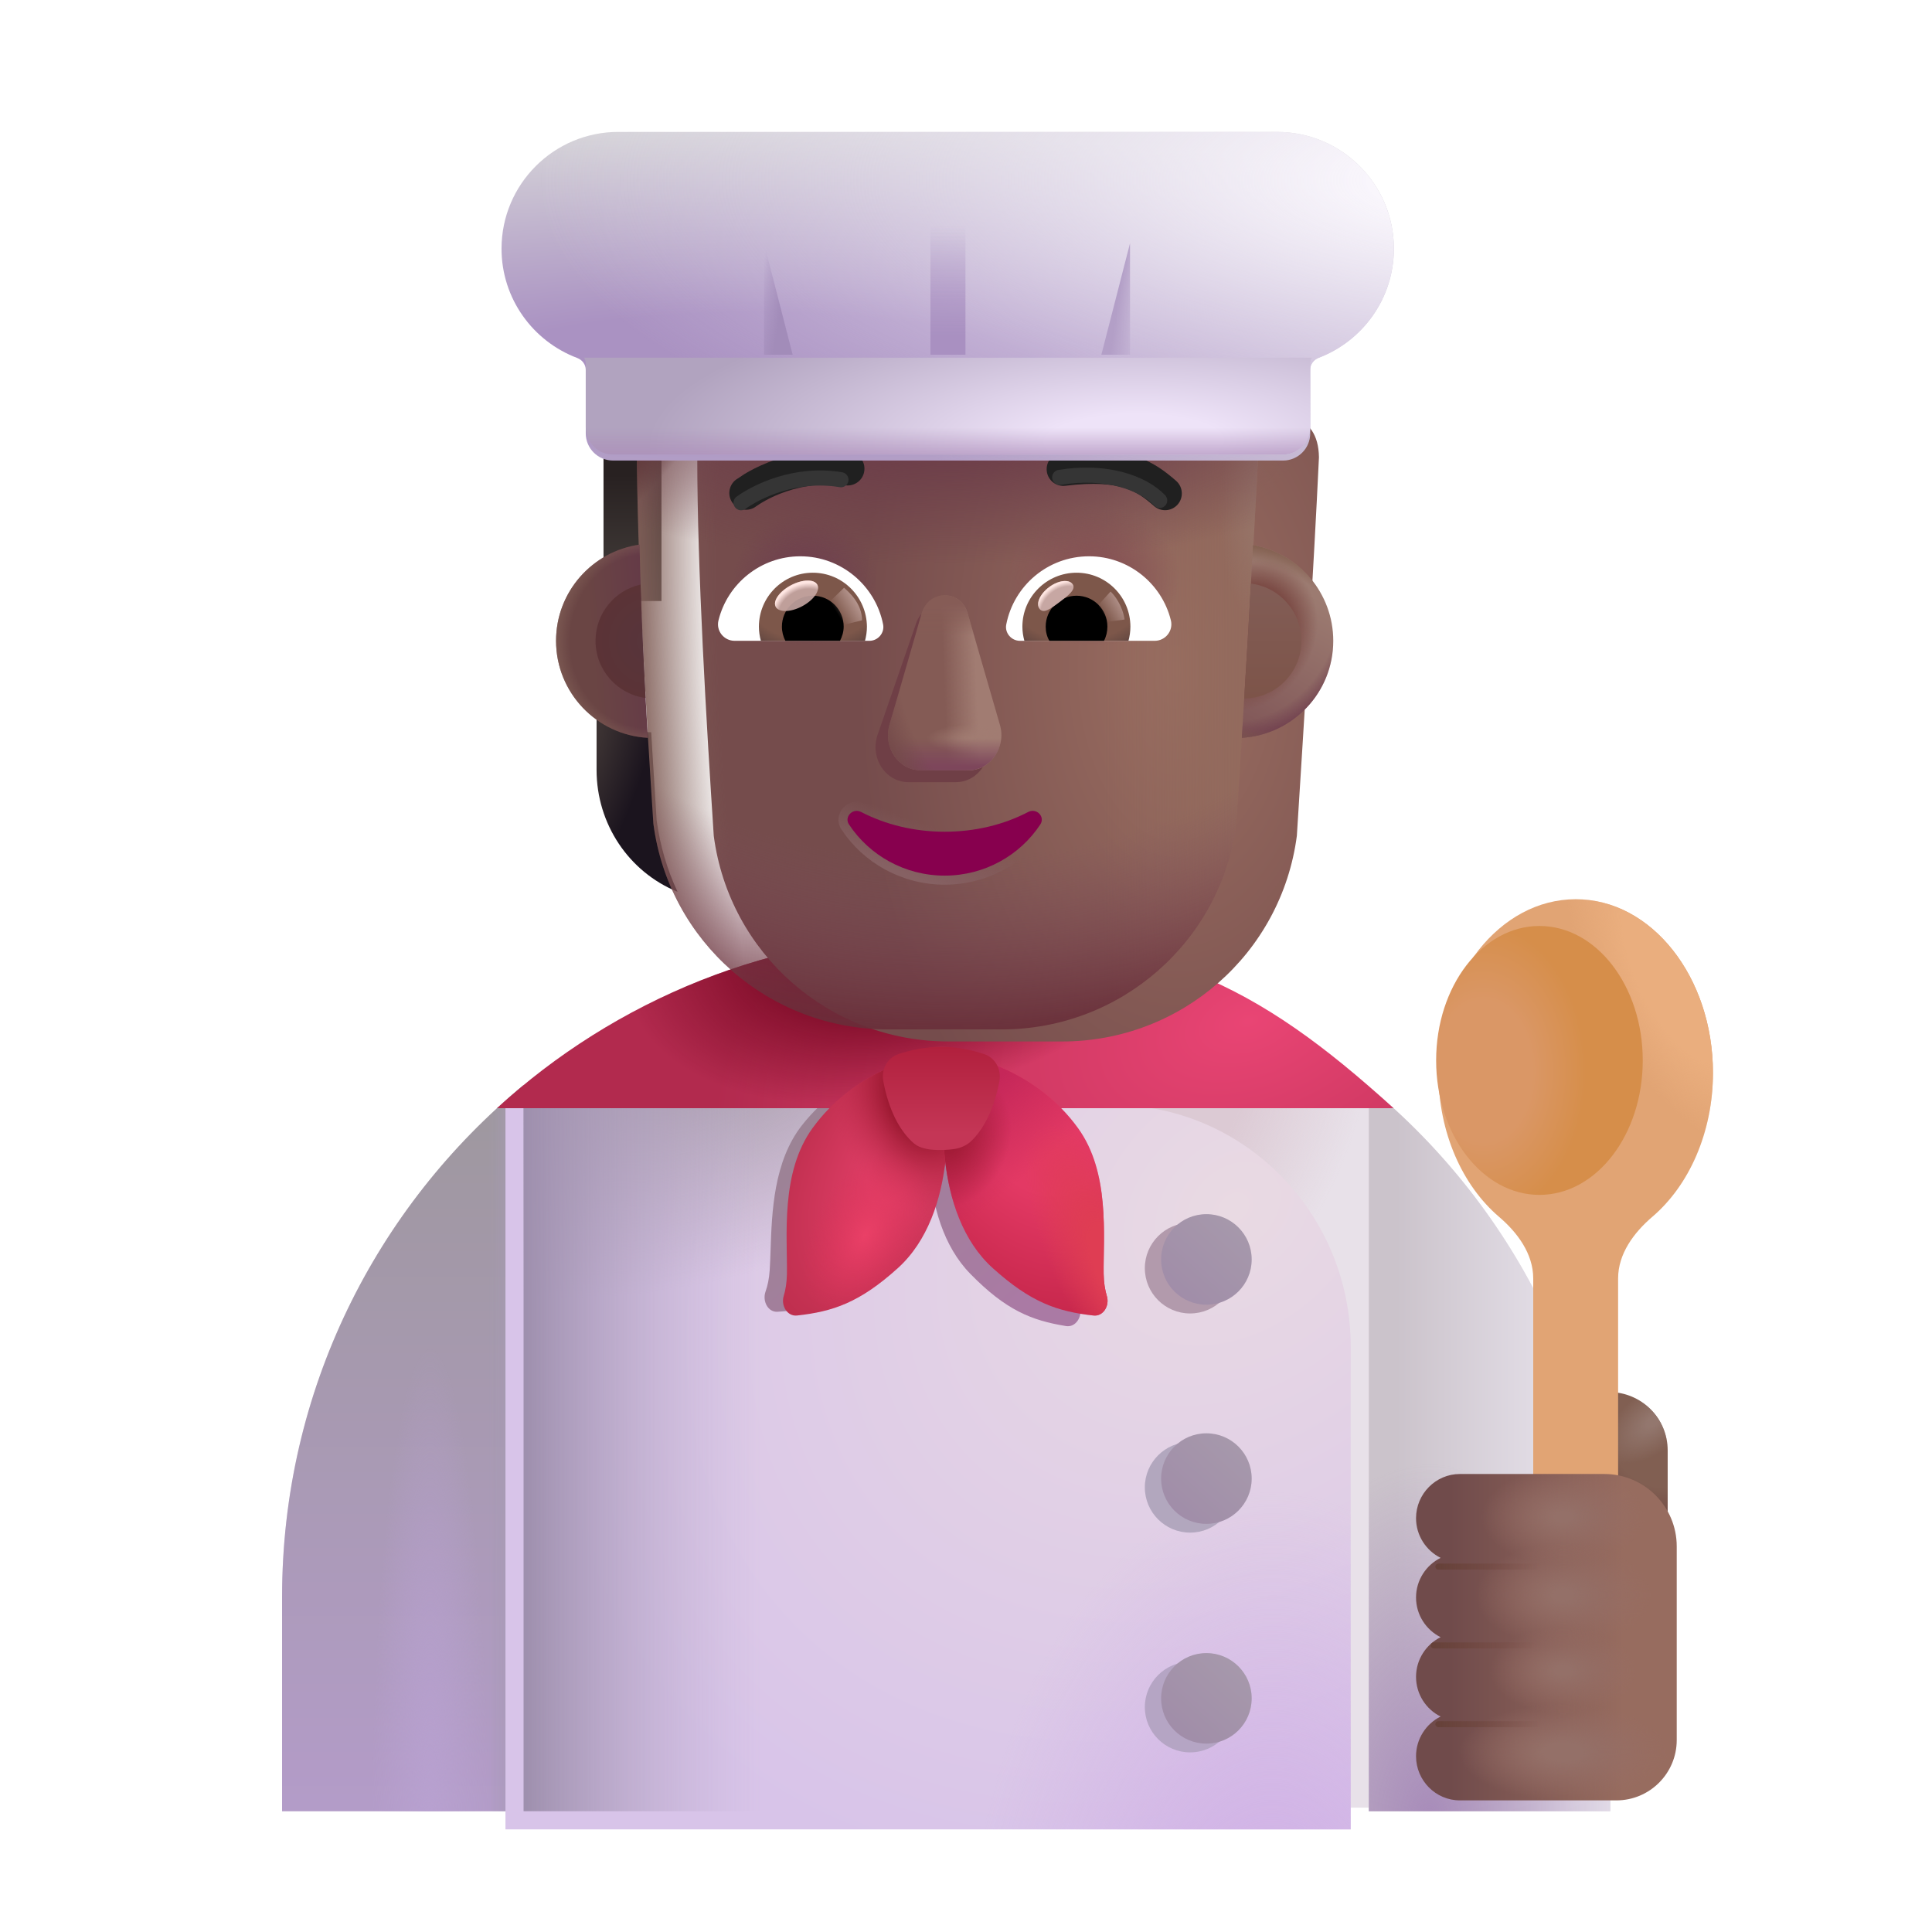 <svg width="32" height="32" viewBox="0 0 32 32" fill="none" xmlns="http://www.w3.org/2000/svg">
<rect x="9.996" y="7.347" width="0.96" height="2.608" fill="url(#paint0_linear_4002_1877)"/>
<rect x="20.338" y="7.347" width="0.96" height="2.608" fill="url(#paint1_linear_4002_1877)"/>
<path d="M15.652 15.47C9.582 15.47 4.672 20.39 4.672 26.45V30H8.672V29.94H22.672V30H26.672V26.499C26.672 23.077 25.118 20.017 22.672 18V18.013C20.77 16.426 18.322 15.47 15.652 15.47Z" fill="#E8E1E9"/>
<path d="M15.652 15.47C9.582 15.47 4.672 20.39 4.672 26.45V30H8.672V29.94H22.672V30H26.672V26.499C26.672 23.077 25.118 20.017 22.672 18V18.013C20.77 16.426 18.322 15.47 15.652 15.47Z" fill="url(#paint2_radial_4002_1877)"/>
<path d="M22.672 30H26.672V26.499C26.672 23.077 25.118 20.017 22.672 18V30Z" fill="url(#paint3_linear_4002_1877)"/>
<path d="M22.672 30H26.672V26.499C26.672 23.077 25.118 20.017 22.672 18V30Z" fill="url(#paint4_radial_4002_1877)"/>
<path d="M8.672 17.973C6.228 19.988 4.672 23.038 4.672 26.45V30H8.672V17.973Z" fill="url(#paint5_linear_4002_1877)"/>
<path d="M8.672 17.973C6.228 19.988 4.672 23.038 4.672 26.45V30H8.672V17.973Z" fill="url(#paint6_linear_4002_1877)"/>
<path d="M8.672 17.973C6.228 19.988 4.672 23.038 4.672 26.45V30H8.672V17.973Z" fill="url(#paint7_radial_4002_1877)"/>
<g filter="url(#filter0_i_4002_1877)">
<path d="M8.672 18H18.724C20.901 18 22.672 19.796 22.672 22.004V30H8.672L8.672 18Z" fill="url(#paint8_radial_4002_1877)"/>
<path d="M8.672 18H18.724C20.901 18 22.672 19.796 22.672 22.004V30H8.672L8.672 18Z" fill="url(#paint9_radial_4002_1877)"/>
</g>
<path d="M8.672 18H18.724C20.901 18 22.672 19.796 22.672 22.004V30H8.672L8.672 18Z" fill="url(#paint10_radial_4002_1877)"/>
<path d="M8.672 18H18.724C20.901 18 22.672 19.796 22.672 22.004V30H8.672L8.672 18Z" fill="url(#paint11_linear_4002_1877)"/>
<g filter="url(#filter1_f_4002_1877)">
<path d="M15.385 17.496C15 17.528 13.981 17.748 13.283 18.638C12.813 19.237 12.784 20.078 12.763 20.707C12.759 20.824 12.755 20.933 12.749 21.033C12.74 21.178 12.714 21.296 12.679 21.395C12.625 21.55 12.719 21.737 12.879 21.727C13.459 21.691 13.897 21.565 14.543 21.022C15.035 20.609 15.286 19.96 15.394 19.306C15.438 19.967 15.622 20.638 16.071 21.098C16.661 21.701 17.084 21.871 17.658 21.964C17.816 21.989 17.928 21.812 17.89 21.653C17.865 21.551 17.851 21.431 17.856 21.286C17.859 21.186 17.866 21.077 17.874 20.96C17.915 20.332 17.969 19.492 17.561 18.85C16.954 17.895 15.961 17.576 15.582 17.506C15.535 17.666 15.49 17.865 15.454 18.088C15.441 17.862 15.416 17.66 15.385 17.496Z" fill="url(#paint12_linear_4002_1877)"/>
</g>
<path d="M23.081 18.355H8.232C10.186 16.564 12.79 15.47 15.652 15.47C19.136 15.47 20.805 16.282 23.081 18.355Z" fill="url(#paint13_radial_4002_1877)"/>
<path d="M23.081 18.355H8.232C10.186 16.564 12.79 15.47 15.652 15.47C19.136 15.47 20.805 16.282 23.081 18.355Z" fill="url(#paint14_radial_4002_1877)"/>
<g filter="url(#filter2_f_4002_1877)">
<path d="M20.462 28.275C20.462 28.689 20.126 29.025 19.712 29.025C19.298 29.025 18.962 28.689 18.962 28.275C18.962 27.861 19.298 27.525 19.712 27.525C20.126 27.525 20.462 27.861 20.462 28.275Z" fill="#B5A5C4"/>
</g>
<g filter="url(#filter3_f_4002_1877)">
<path d="M19.712 25.385C20.126 25.385 20.462 25.049 20.462 24.635C20.462 24.221 20.126 23.885 19.712 23.885C19.298 23.885 18.962 24.221 18.962 24.635C18.962 25.049 19.298 25.385 19.712 25.385Z" fill="#B2A7BE"/>
</g>
<g filter="url(#filter4_f_4002_1877)">
<path d="M19.712 21.755C20.126 21.755 20.462 21.419 20.462 21.005C20.462 20.591 20.126 20.255 19.712 20.255C19.298 20.255 18.962 20.591 18.962 21.005C18.962 21.419 19.298 21.755 19.712 21.755Z" fill="#B29AAC"/>
</g>
<g filter="url(#filter5_ii_4002_1877)">
<path d="M20.732 28.13C20.732 28.545 20.396 28.88 19.982 28.88C19.567 28.88 19.232 28.545 19.232 28.13C19.232 27.716 19.567 27.38 19.982 27.38C20.396 27.38 20.732 27.716 20.732 28.13Z" fill="url(#paint15_linear_4002_1877)"/>
</g>
<g filter="url(#filter6_ii_4002_1877)">
<path d="M19.982 25.24C20.396 25.24 20.732 24.904 20.732 24.49C20.732 24.076 20.396 23.74 19.982 23.74C19.567 23.74 19.232 24.076 19.232 24.49C19.232 24.904 19.567 25.24 19.982 25.24Z" fill="url(#paint16_linear_4002_1877)"/>
</g>
<g filter="url(#filter7_ii_4002_1877)">
<path d="M19.982 21.61C20.396 21.61 20.732 21.275 20.732 20.86C20.732 20.446 20.396 20.11 19.982 20.11C19.567 20.11 19.232 20.446 19.232 20.86C19.232 21.275 19.567 21.61 19.982 21.61Z" fill="url(#paint17_linear_4002_1877)"/>
</g>
<path d="M26.655 23.057C27.186 23.057 27.622 23.492 27.622 24.024V26.239H25.688V24.024C25.697 23.492 26.123 23.057 26.655 23.057Z" fill="url(#paint18_radial_4002_1877)"/>
<path d="M26.655 23.057C27.186 23.057 27.622 23.492 27.622 24.024V26.239H25.688V24.024C25.697 23.492 26.123 23.057 26.655 23.057Z" fill="url(#paint19_radial_4002_1877)"/>
<path d="M20.508 12.129C20.843 12.118 21.157 12.005 21.413 11.821V12.752C21.413 13.645 20.881 14.441 20.072 14.771C20.242 14.408 20.359 14.013 20.418 13.591L20.508 12.129Z" fill="url(#paint20_radial_4002_1877)"/>
<path d="M10.785 12.129C10.45 12.118 10.136 12.005 9.881 11.821V12.752C9.881 13.645 10.413 14.441 11.222 14.771C11.051 14.408 10.934 14.013 10.876 13.591L10.785 12.129Z" fill="url(#paint21_radial_4002_1877)"/>
<g filter="url(#filter8_ii_4002_1877)">
<path d="M10.822 13.644C11.079 15.597 12.741 17.05 14.707 17.05H16.594C18.561 17.05 20.223 15.597 20.48 13.644C20.598 11.761 20.758 9.257 20.846 7.374C20.835 6.607 20.189 6.602 19.425 6.57H18.025C17.07 6.57 16.206 6.006 15.813 5.127C15.712 4.875 15.468 4.708 15.198 4.708H13.925C12.079 4.708 10.549 5.507 10.549 7.374C10.549 9.235 10.7 11.779 10.822 13.644Z" fill="url(#paint22_radial_4002_1877)"/>
<path d="M10.822 13.644C11.079 15.597 12.741 17.05 14.707 17.05H16.594C18.561 17.05 20.223 15.597 20.48 13.644C20.598 11.761 20.758 9.257 20.846 7.374C20.835 6.607 20.189 6.602 19.425 6.57H18.025C17.07 6.57 16.206 6.006 15.813 5.127C15.712 4.875 15.468 4.708 15.198 4.708H13.925C12.079 4.708 10.549 5.507 10.549 7.374C10.549 9.235 10.7 11.779 10.822 13.644Z" fill="url(#paint23_radial_4002_1877)"/>
</g>
<path d="M10.822 13.644C11.079 15.597 12.741 17.05 14.707 17.05H16.594C18.561 17.05 20.223 15.597 20.48 13.644C20.598 11.761 20.758 9.257 20.846 7.374C20.835 6.607 20.189 6.602 19.425 6.57H18.025C17.07 6.57 16.206 6.006 15.813 5.127C15.712 4.875 15.468 4.708 15.198 4.708H13.925C12.079 4.708 10.549 5.507 10.549 7.374C10.549 9.235 10.7 11.779 10.822 13.644Z" fill="url(#paint24_linear_4002_1877)"/>
<path d="M10.822 13.644C11.079 15.597 12.741 17.05 14.707 17.05H16.594C18.561 17.05 20.223 15.597 20.48 13.644C20.598 11.761 20.758 9.257 20.846 7.374C20.835 6.607 20.189 6.602 19.425 6.57H18.025C17.07 6.57 16.206 6.006 15.813 5.127C15.712 4.875 15.468 4.708 15.198 4.708H13.925C12.079 4.708 10.549 5.507 10.549 7.374C10.549 9.235 10.7 11.779 10.822 13.644Z" fill="url(#paint25_radial_4002_1877)"/>
<path d="M10.822 13.644C11.079 15.597 12.741 17.05 14.707 17.05H16.594C18.561 17.05 20.223 15.597 20.48 13.644C20.598 11.761 20.758 9.257 20.846 7.374C20.835 6.607 20.189 6.602 19.425 6.57H18.025C17.07 6.57 16.206 6.006 15.813 5.127C15.712 4.875 15.468 4.708 15.198 4.708H13.925C12.079 4.708 10.549 5.507 10.549 7.374C10.549 9.235 10.7 11.779 10.822 13.644Z" fill="url(#paint26_radial_4002_1877)"/>
<path d="M10.822 13.644C11.079 15.597 12.741 17.05 14.707 17.05H16.594C18.561 17.05 20.223 15.597 20.48 13.644C20.598 11.761 20.758 9.257 20.846 7.374C20.835 6.607 20.189 6.602 19.425 6.57H18.025C17.07 6.57 16.206 6.006 15.813 5.127C15.712 4.875 15.468 4.708 15.198 4.708H13.925C12.079 4.708 10.549 5.507 10.549 7.374C10.549 9.235 10.7 11.779 10.822 13.644Z" fill="url(#paint27_radial_4002_1877)"/>
<path d="M10.822 13.644C11.079 15.597 12.741 17.05 14.707 17.05H16.594C18.561 17.05 20.223 15.597 20.48 13.644C20.598 11.761 20.758 9.257 20.846 7.374C20.835 6.607 20.189 6.602 19.425 6.57H18.025C17.07 6.57 16.206 6.006 15.813 5.127C15.712 4.875 15.468 4.708 15.198 4.708H13.925C12.079 4.708 10.549 5.507 10.549 7.374C10.549 9.235 10.7 11.779 10.822 13.644Z" fill="url(#paint28_radial_4002_1877)"/>
<path d="M10.822 13.644C11.079 15.597 12.741 17.05 14.707 17.05H16.594C18.561 17.05 20.223 15.597 20.48 13.644C20.598 11.761 20.758 9.257 20.846 7.374C20.835 6.607 20.189 6.602 19.425 6.57H18.025C17.07 6.57 16.206 6.006 15.813 5.127C15.712 4.875 15.468 4.708 15.198 4.708H13.925C12.079 4.708 10.549 5.507 10.549 7.374C10.549 9.235 10.7 11.779 10.822 13.644Z" fill="url(#paint29_radial_4002_1877)"/>
<path d="M10.822 13.644C11.079 15.597 12.741 17.05 14.707 17.05H16.594C18.561 17.05 20.223 15.597 20.48 13.644C20.598 11.761 20.758 9.257 20.846 7.374C20.835 6.607 20.189 6.602 19.425 6.57H18.025C17.07 6.57 16.206 6.006 15.813 5.127C15.712 4.875 15.468 4.708 15.198 4.708H13.925C12.079 4.708 10.549 5.507 10.549 7.374C10.549 9.235 10.7 11.779 10.822 13.644Z" fill="url(#paint30_radial_4002_1877)"/>
<path d="M10.822 13.644C11.079 15.597 12.741 17.05 14.707 17.05H16.594C18.561 17.05 20.223 15.597 20.48 13.644C20.598 11.761 20.758 9.257 20.846 7.374C20.835 6.607 20.189 6.602 19.425 6.57H18.025C17.07 6.57 16.206 6.006 15.813 5.127C15.712 4.875 15.468 4.708 15.198 4.708H13.925C12.079 4.708 10.549 5.507 10.549 7.374C10.549 9.235 10.7 11.779 10.822 13.644Z" fill="url(#paint31_radial_4002_1877)"/>
<g filter="url(#filter9_f_4002_1877)">
<path d="M15.161 10.361L14.526 12.199C14.417 12.577 14.678 12.955 15.046 12.955H15.833C16.201 12.955 16.462 12.571 16.353 12.199L15.822 10.361C15.708 9.953 15.28 9.953 15.161 10.361Z" fill="#6F3F46"/>
</g>
<g filter="url(#filter10_f_4002_1877)">
<path d="M15.264 10.165L14.733 12.003C14.624 12.381 14.885 12.759 15.254 12.759H16.04C16.409 12.759 16.669 12.376 16.561 12.003L16.029 10.165C15.915 9.758 15.384 9.758 15.264 10.165Z" fill="#845B55"/>
<path d="M15.264 10.165L14.733 12.003C14.624 12.381 14.885 12.759 15.254 12.759H16.04C16.409 12.759 16.669 12.376 16.561 12.003L16.029 10.165C15.915 9.758 15.384 9.758 15.264 10.165Z" fill="url(#paint32_linear_4002_1877)"/>
<path d="M15.264 10.165L14.733 12.003C14.624 12.381 14.885 12.759 15.254 12.759H16.04C16.409 12.759 16.669 12.376 16.561 12.003L16.029 10.165C15.915 9.758 15.384 9.758 15.264 10.165Z" fill="url(#paint33_radial_4002_1877)"/>
<path d="M15.264 10.165L14.733 12.003C14.624 12.381 14.885 12.759 15.254 12.759H16.04C16.409 12.759 16.669 12.376 16.561 12.003L16.029 10.165C15.915 9.758 15.384 9.758 15.264 10.165Z" fill="url(#paint34_linear_4002_1877)"/>
<path d="M15.264 10.165L14.733 12.003C14.624 12.381 14.885 12.759 15.254 12.759H16.04C16.409 12.759 16.669 12.376 16.561 12.003L16.029 10.165C15.915 9.758 15.384 9.758 15.264 10.165Z" fill="url(#paint35_radial_4002_1877)"/>
<path d="M15.264 10.165L14.733 12.003C14.624 12.381 14.885 12.759 15.254 12.759H16.04C16.409 12.759 16.669 12.376 16.561 12.003L16.029 10.165C15.915 9.758 15.384 9.758 15.264 10.165Z" fill="url(#paint36_linear_4002_1877)"/>
</g>
<g filter="url(#filter11_f_4002_1877)">
<path d="M14.296 13.381L14.296 13.381C14.686 13.584 15.151 13.701 15.647 13.701C16.148 13.701 16.608 13.584 16.997 13.381L16.998 13.381L16.998 13.381C17.099 13.329 17.205 13.359 17.269 13.425C17.333 13.493 17.357 13.601 17.293 13.698M14.296 13.381L17.23 13.657M14.296 13.381L14.295 13.381C14.193 13.329 14.087 13.361 14.024 13.428C13.961 13.494 13.935 13.603 14.001 13.699M14.296 13.381L14.063 13.657M17.293 13.698C17.293 13.698 17.293 13.698 17.292 13.698L17.23 13.657M17.293 13.698C17.293 13.698 17.293 13.698 17.293 13.698L17.23 13.657M17.293 13.698C16.944 14.226 16.337 14.578 15.647 14.578C14.956 14.578 14.35 14.226 14.001 13.699M17.23 13.657C16.895 14.164 16.311 14.503 15.647 14.503C14.982 14.503 14.398 14.164 14.063 13.657M14.001 13.699C14.001 13.699 14.002 13.699 14.002 13.699L14.063 13.657M14.001 13.699C14.001 13.698 14.001 13.698 14.001 13.698L14.063 13.657" stroke="url(#paint37_linear_4002_1877)" stroke-width="0.15"/>
</g>
<path d="M15.647 13.776C15.139 13.776 14.662 13.657 14.261 13.448C14.124 13.378 13.977 13.532 14.063 13.657C14.398 14.164 14.982 14.503 15.647 14.503C16.311 14.503 16.895 14.164 17.23 13.657C17.316 13.527 17.169 13.378 17.032 13.448C16.631 13.657 16.159 13.776 15.647 13.776Z" fill="url(#paint38_radial_4002_1877)"/>
<g filter="url(#filter12_i_4002_1877)">
<path d="M19.38 8.164C19.204 8.012 19.001 7.85 18.692 7.753C18.388 7.657 18.007 7.631 17.48 7.696C17.328 7.714 17.219 7.853 17.238 8.005C17.257 8.157 17.395 8.265 17.547 8.246C18.028 8.187 18.323 8.218 18.526 8.282C18.724 8.344 18.858 8.445 19.015 8.582C19.131 8.683 19.306 8.671 19.407 8.555C19.507 8.44 19.495 8.265 19.38 8.164Z" fill="#202020"/>
</g>
<g filter="url(#filter13_i_4002_1877)">
<path d="M12.236 8.048C12.326 7.994 12.456 7.925 12.619 7.86C12.947 7.732 13.415 7.62 13.975 7.688C14.127 7.707 14.235 7.845 14.216 7.997C14.198 8.149 14.059 8.257 13.907 8.239C13.459 8.184 13.085 8.273 12.822 8.377C12.691 8.428 12.589 8.483 12.521 8.524C12.487 8.544 12.461 8.561 12.446 8.572C12.438 8.577 12.432 8.581 12.429 8.583L12.426 8.585C12.305 8.679 12.132 8.657 12.038 8.536C11.944 8.415 11.966 8.241 12.087 8.147L12.236 8.048Z" fill="#202020"/>
</g>
<path d="M18.038 9.214C18.691 9.214 19.243 9.665 19.393 10.273C19.437 10.448 19.303 10.614 19.125 10.614H16.894C16.752 10.614 16.638 10.484 16.667 10.342C16.792 9.701 17.356 9.214 18.038 9.214Z" fill="white"/>
<path d="M17.831 9.486C18.326 9.486 18.723 9.888 18.723 10.379C18.723 10.46 18.711 10.541 18.691 10.614H16.967C16.946 10.537 16.934 10.46 16.934 10.379C16.934 9.888 17.336 9.486 17.831 9.486Z" fill="url(#paint39_radial_4002_1877)"/>
<path d="M17.32 10.379C17.32 10.095 17.547 9.867 17.831 9.867C18.115 9.867 18.342 10.095 18.342 10.379C18.342 10.464 18.322 10.545 18.285 10.614H17.381C17.34 10.545 17.32 10.464 17.32 10.379Z" fill="black"/>
<g filter="url(#filter14_f_4002_1877)">
<path d="M17.765 9.675C17.829 9.76 17.696 9.863 17.545 9.976C17.394 10.089 17.282 10.169 17.218 10.084C17.154 9.999 17.225 9.838 17.376 9.725C17.527 9.612 17.702 9.59 17.765 9.675Z" fill="#C7A7A3"/>
<path d="M17.765 9.675C17.829 9.76 17.696 9.863 17.545 9.976C17.394 10.089 17.282 10.169 17.218 10.084C17.154 9.999 17.225 9.838 17.376 9.725C17.527 9.612 17.702 9.59 17.765 9.675Z" fill="url(#paint40_radial_4002_1877)"/>
</g>
<g filter="url(#filter15_f_4002_1877)">
<path d="M18.626 10.261C18.593 10.03 18.458 9.856 18.394 9.798L18.134 10.084L18.252 10.312L18.626 10.261Z" fill="url(#paint41_linear_4002_1877)"/>
</g>
<path d="M13.256 9.214C12.603 9.214 12.051 9.665 11.901 10.273C11.856 10.448 11.99 10.614 12.169 10.614H14.4C14.542 10.614 14.655 10.484 14.627 10.342C14.501 9.701 13.933 9.214 13.256 9.214Z" fill="white"/>
<path d="M13.463 9.486C12.968 9.486 12.57 9.888 12.57 10.379C12.57 10.46 12.582 10.541 12.603 10.614H14.327C14.347 10.537 14.359 10.46 14.359 10.379C14.355 9.888 13.958 9.486 13.463 9.486Z" fill="url(#paint42_radial_4002_1877)"/>
<path d="M13.974 10.379C13.974 10.095 13.746 9.867 13.463 9.867C13.179 9.867 12.951 10.095 12.951 10.379C12.951 10.464 12.972 10.545 13.008 10.614H13.913C13.949 10.545 13.974 10.464 13.974 10.379Z" fill="black"/>
<g filter="url(#filter16_f_4002_1877)">
<path d="M14.278 10.274C14.278 9.985 14.043 9.793 13.98 9.735L13.692 10.014L13.869 10.375L14.278 10.274Z" fill="url(#paint43_linear_4002_1877)"/>
</g>
<g filter="url(#filter17_f_4002_1877)">
<ellipse cx="13.193" cy="9.868" rx="0.39" ry="0.197" transform="rotate(-27.914 13.193 9.868)" fill="#C7A7A3" fill-opacity="0.9"/>
<ellipse cx="13.193" cy="9.868" rx="0.39" ry="0.197" transform="rotate(-27.914 13.193 9.868)" fill="url(#paint44_radial_4002_1877)"/>
</g>
<path d="M20.569 12.22C20.634 11.156 20.698 10.093 20.753 9.029C21.509 9.161 22.083 9.821 22.083 10.614C22.083 11.471 21.413 12.171 20.569 12.22Z" fill="url(#paint45_linear_4002_1877)"/>
<path d="M20.569 12.22C20.634 11.156 20.698 10.093 20.753 9.029C21.509 9.161 22.083 9.821 22.083 10.614C22.083 11.471 21.413 12.171 20.569 12.22Z" fill="url(#paint46_radial_4002_1877)"/>
<path d="M20.569 12.22C20.634 11.156 20.698 10.093 20.753 9.029C21.509 9.161 22.083 9.821 22.083 10.614C22.083 11.471 21.413 12.171 20.569 12.22Z" fill="url(#paint47_radial_4002_1877)"/>
<path d="M20.569 12.22C20.634 11.156 20.698 10.093 20.753 9.029C21.509 9.161 22.083 9.821 22.083 10.614C22.083 11.471 21.413 12.171 20.569 12.22Z" fill="url(#paint48_radial_4002_1877)"/>
<path d="M10.593 9.021C9.811 9.131 9.21 9.802 9.21 10.614C9.21 11.473 9.884 12.175 10.731 12.221C10.667 11.152 10.614 10.09 10.593 9.021Z" fill="url(#paint49_linear_4002_1877)"/>
<path d="M10.593 9.021C9.811 9.131 9.21 9.802 9.21 10.614C9.21 11.473 9.884 12.175 10.731 12.221C10.667 11.152 10.614 10.09 10.593 9.021Z" fill="url(#paint50_radial_4002_1877)"/>
<g filter="url(#filter18_f_4002_1877)">
<path d="M10.61 9.682C10.183 9.777 9.864 10.158 9.864 10.614C9.864 11.099 10.225 11.499 10.693 11.561C10.658 10.934 10.629 10.309 10.61 9.682Z" fill="url(#paint51_radial_4002_1877)"/>
</g>
<g filter="url(#filter19_f_4002_1877)">
<path d="M20.608 11.569C20.647 10.935 20.684 10.301 20.719 9.666C21.19 9.725 21.555 10.127 21.555 10.614C21.555 11.139 21.132 11.565 20.608 11.569Z" fill="url(#paint52_linear_4002_1877)"/>
</g>
<g filter="url(#filter20_f_4002_1877)">
<path d="M12.274 8.327C12.53 8.143 13.171 7.819 13.929 7.946" stroke="#353535" stroke-width="0.25" stroke-linecap="round"/>
</g>
<g filter="url(#filter21_f_4002_1877)">
<path d="M19.208 8.289C18.926 7.992 18.31 7.78 17.552 7.907" stroke="#353535" stroke-width="0.25" stroke-linecap="round"/>
</g>
<g filter="url(#filter22_i_4002_1877)">
<path d="M10.241 2.085C9.173 2.085 8.307 2.951 8.307 4.019C8.307 4.847 8.828 5.553 9.56 5.829C9.643 5.86 9.702 5.937 9.702 6.026V7.078C9.702 7.326 9.904 7.528 10.152 7.528H21.251C21.5 7.528 21.701 7.326 21.701 7.078V6.023C21.701 5.934 21.76 5.857 21.843 5.826C22.57 5.548 23.087 4.844 23.087 4.019C23.087 2.951 22.221 2.085 21.153 2.085H10.241Z" fill="url(#paint53_radial_4002_1877)"/>
<path d="M10.241 2.085C9.173 2.085 8.307 2.951 8.307 4.019C8.307 4.847 8.828 5.553 9.56 5.829C9.643 5.86 9.702 5.937 9.702 6.026V7.078C9.702 7.326 9.904 7.528 10.152 7.528H21.251C21.5 7.528 21.701 7.326 21.701 7.078V6.023C21.701 5.934 21.76 5.857 21.843 5.826C22.57 5.548 23.087 4.844 23.087 4.019C23.087 2.951 22.221 2.085 21.153 2.085H10.241Z" fill="url(#paint54_radial_4002_1877)"/>
</g>
<path d="M21.727 5.925H9.675C9.692 5.955 9.702 5.99 9.702 6.026V7.078C9.702 7.326 9.904 7.528 10.152 7.528H21.251C21.5 7.528 21.701 7.326 21.701 7.078V6.023C21.701 5.988 21.711 5.954 21.727 5.925Z" fill="url(#paint55_radial_4002_1877)"/>
<path d="M21.727 5.925H9.675C9.692 5.955 9.702 5.99 9.702 6.026V7.078C9.702 7.326 9.904 7.528 10.152 7.528H21.251C21.5 7.528 21.701 7.326 21.701 7.078V6.023C21.701 5.988 21.711 5.954 21.727 5.925Z" fill="url(#paint56_linear_4002_1877)"/>
<g filter="url(#filter23_f_4002_1877)">
<path fill-rule="evenodd" clip-rule="evenodd" d="M13.129 5.875L12.654 4.028V5.875H13.129Z" fill="url(#paint57_linear_4002_1877)"/>
</g>
<g filter="url(#filter24_f_4002_1877)">
<path fill-rule="evenodd" clip-rule="evenodd" d="M18.242 5.875L18.717 4.028V5.875H18.242Z" fill="url(#paint58_linear_4002_1877)"/>
</g>
<g filter="url(#filter25_f_4002_1877)">
<rect x="15.411" y="3.738" width="0.58" height="2.137" fill="url(#paint59_linear_4002_1877)"/>
</g>
<path d="M13.459 18.684C14.129 17.761 15.163 17.49 15.556 17.439C15.761 18.269 15.864 20.106 14.872 21.003C14.237 21.576 13.794 21.724 13.202 21.789C13.039 21.807 12.933 21.625 12.98 21.468C13.011 21.367 13.031 21.248 13.034 21.102C13.043 20.468 12.924 19.421 13.459 18.684Z" fill="url(#paint60_radial_4002_1877)"/>
<path d="M13.459 18.684C14.129 17.761 15.163 17.49 15.556 17.439C15.761 18.269 15.864 20.106 14.872 21.003C14.237 21.576 13.794 21.724 13.202 21.789C13.039 21.807 12.933 21.625 12.98 21.468C13.011 21.367 13.031 21.248 13.034 21.102C13.043 20.468 12.924 19.421 13.459 18.684Z" fill="url(#paint61_radial_4002_1877)"/>
<path d="M13.459 18.684C14.129 17.761 15.163 17.49 15.556 17.439C15.761 18.269 15.864 20.106 14.872 21.003C14.237 21.576 13.794 21.724 13.202 21.789C13.039 21.807 12.933 21.625 12.98 21.468C13.011 21.367 13.031 21.248 13.034 21.102C13.043 20.468 12.924 19.421 13.459 18.684Z" fill="url(#paint62_radial_4002_1877)"/>
<path d="M17.855 18.684C17.184 17.761 16.151 17.49 15.758 17.439C15.553 18.269 15.45 20.106 16.442 21.003C17.077 21.576 17.519 21.724 18.112 21.789C18.275 21.807 18.381 21.625 18.333 21.468C18.303 21.367 18.282 21.248 18.28 21.102C18.271 20.468 18.389 19.421 17.855 18.684Z" fill="url(#paint63_radial_4002_1877)"/>
<path d="M17.855 18.684C17.184 17.761 16.151 17.49 15.758 17.439C15.553 18.269 15.45 20.106 16.442 21.003C17.077 21.576 17.519 21.724 18.112 21.789C18.275 21.807 18.381 21.625 18.333 21.468C18.303 21.367 18.282 21.248 18.28 21.102C18.271 20.468 18.389 19.421 17.855 18.684Z" fill="url(#paint64_linear_4002_1877)"/>
<path d="M17.855 18.684C17.184 17.761 16.151 17.49 15.758 17.439C15.553 18.269 15.45 20.106 16.442 21.003C17.077 21.576 17.519 21.724 18.112 21.789C18.275 21.807 18.381 21.625 18.333 21.468C18.303 21.367 18.282 21.248 18.28 21.102C18.271 20.468 18.389 19.421 17.855 18.684Z" fill="url(#paint65_radial_4002_1877)"/>
<path d="M17.855 18.684C17.184 17.761 16.151 17.49 15.758 17.439C15.553 18.269 15.45 20.106 16.442 21.003C17.077 21.576 17.519 21.724 18.112 21.789C18.275 21.807 18.381 21.625 18.333 21.468C18.303 21.367 18.282 21.248 18.28 21.102C18.271 20.468 18.389 19.421 17.855 18.684Z" fill="url(#paint66_radial_4002_1877)"/>
<g filter="url(#filter26_ii_4002_1877)">
<path d="M14.984 17.558C15.174 17.495 15.424 17.439 15.691 17.439C15.958 17.439 16.208 17.495 16.398 17.558C16.587 17.621 16.69 17.814 16.653 18.009C16.56 18.495 16.383 18.809 16.189 18.998C16.122 19.062 16.031 19.109 15.922 19.129C15.812 19.148 15.584 19.16 15.445 19.129C15.306 19.098 15.26 19.062 15.193 18.998C14.999 18.809 14.822 18.495 14.73 18.009C14.693 17.814 14.795 17.621 14.984 17.558Z" fill="url(#paint67_linear_4002_1877)"/>
</g>
<g filter="url(#filter27_i_4002_1877)">
<path d="M26.051 21.174C26.051 20.768 26.311 20.416 26.619 20.153C27.224 19.636 27.622 18.761 27.622 17.769C27.622 16.181 26.604 14.894 25.348 14.894C24.093 14.894 23.075 16.181 23.075 17.769C23.075 18.761 23.473 19.636 24.077 20.153C24.386 20.416 24.645 20.768 24.645 21.174V26.23H26.051V21.174Z" fill="#E1A474"/>
<path d="M26.051 21.174C26.051 20.768 26.311 20.416 26.619 20.153C27.224 19.636 27.622 18.761 27.622 17.769C27.622 16.181 26.604 14.894 25.348 14.894C24.093 14.894 23.075 16.181 23.075 17.769C23.075 18.761 23.473 19.636 24.077 20.153C24.386 20.416 24.645 20.768 24.645 21.174V26.23H26.051V21.174Z" fill="url(#paint68_radial_4002_1877)"/>
</g>
<g filter="url(#filter28_if_4002_1877)">
<ellipse cx="25.348" cy="17.714" rx="1.711" ry="2.227" fill="url(#paint69_radial_4002_1877)"/>
</g>
<g filter="url(#filter29_i_4002_1877)">
<path d="M23.304 25.296C23.304 24.895 23.629 24.564 24.03 24.564H26.422C27.084 24.564 27.622 25.101 27.622 25.764V28.97C27.622 29.523 27.174 29.97 26.622 29.97H24.03C23.629 29.97 23.304 29.64 23.304 29.238C23.304 28.952 23.47 28.701 23.711 28.581C23.47 28.462 23.304 28.211 23.304 27.924C23.304 27.637 23.47 27.387 23.711 27.267C23.47 27.147 23.304 26.897 23.304 26.61C23.304 26.323 23.47 26.073 23.711 25.953C23.47 25.833 23.304 25.582 23.304 25.296Z" fill="url(#paint70_linear_4002_1877)"/>
<path d="M23.304 25.296C23.304 24.895 23.629 24.564 24.03 24.564H26.422C27.084 24.564 27.622 25.101 27.622 25.764V28.97C27.622 29.523 27.174 29.97 26.622 29.97H24.03C23.629 29.97 23.304 29.64 23.304 29.238C23.304 28.952 23.47 28.701 23.711 28.581C23.47 28.462 23.304 28.211 23.304 27.924C23.304 27.637 23.47 27.387 23.711 27.267C23.47 27.147 23.304 26.897 23.304 26.61C23.304 26.323 23.47 26.073 23.711 25.953C23.47 25.833 23.304 25.582 23.304 25.296Z" fill="url(#paint71_radial_4002_1877)"/>
<path d="M23.304 25.296C23.304 24.895 23.629 24.564 24.03 24.564H26.422C27.084 24.564 27.622 25.101 27.622 25.764V28.97C27.622 29.523 27.174 29.97 26.622 29.97H24.03C23.629 29.97 23.304 29.64 23.304 29.238C23.304 28.952 23.47 28.701 23.711 28.581C23.47 28.462 23.304 28.211 23.304 27.924C23.304 27.637 23.47 27.387 23.711 27.267C23.47 27.147 23.304 26.897 23.304 26.61C23.304 26.323 23.47 26.073 23.711 25.953C23.47 25.833 23.304 25.582 23.304 25.296Z" fill="url(#paint72_radial_4002_1877)"/>
<path d="M23.304 25.296C23.304 24.895 23.629 24.564 24.03 24.564H26.422C27.084 24.564 27.622 25.101 27.622 25.764V28.97C27.622 29.523 27.174 29.97 26.622 29.97H24.03C23.629 29.97 23.304 29.64 23.304 29.238C23.304 28.952 23.47 28.701 23.711 28.581C23.47 28.462 23.304 28.211 23.304 27.924C23.304 27.637 23.47 27.387 23.711 27.267C23.47 27.147 23.304 26.897 23.304 26.61C23.304 26.323 23.47 26.073 23.711 25.953C23.47 25.833 23.304 25.582 23.304 25.296Z" fill="url(#paint73_radial_4002_1877)"/>
<path d="M23.304 25.296C23.304 24.895 23.629 24.564 24.03 24.564H26.422C27.084 24.564 27.622 25.101 27.622 25.764V28.97C27.622 29.523 27.174 29.97 26.622 29.97H24.03C23.629 29.97 23.304 29.64 23.304 29.238C23.304 28.952 23.47 28.701 23.711 28.581C23.47 28.462 23.304 28.211 23.304 27.924C23.304 27.637 23.47 27.387 23.711 27.267C23.47 27.147 23.304 26.897 23.304 26.61C23.304 26.323 23.47 26.073 23.711 25.953C23.47 25.833 23.304 25.582 23.304 25.296Z" fill="url(#paint74_radial_4002_1877)"/>
</g>
<g filter="url(#filter30_f_4002_1877)">
<path d="M23.824 25.948H25.621" stroke="url(#paint75_linear_4002_1877)" stroke-width="0.1" stroke-linecap="round"/>
</g>
<g filter="url(#filter31_f_4002_1877)">
<path d="M23.746 27.253H25.543" stroke="url(#paint76_linear_4002_1877)" stroke-width="0.1" stroke-linecap="round"/>
</g>
<g filter="url(#filter32_f_4002_1877)">
<path d="M23.824 28.558H25.621" stroke="url(#paint77_linear_4002_1877)" stroke-width="0.1" stroke-linecap="round"/>
</g>
<defs>
<filter id="filter0_i_4002_1877" x="8.372" y="18" width="14.3" height="12.3" filterUnits="userSpaceOnUse" color-interpolation-filters="sRGB">
<feFlood flood-opacity="0" result="BackgroundImageFix"/>
<feBlend mode="normal" in="SourceGraphic" in2="BackgroundImageFix" result="shape"/>
<feColorMatrix in="SourceAlpha" type="matrix" values="0 0 0 0 0 0 0 0 0 0 0 0 0 0 0 0 0 0 127 0" result="hardAlpha"/>
<feOffset dx="-0.3" dy="0.3"/>
<feGaussianBlur stdDeviation="0.5"/>
<feComposite in2="hardAlpha" operator="arithmetic" k2="-1" k3="1"/>
<feColorMatrix type="matrix" values="0 0 0 0 1 0 0 0 0 0.973 0 0 0 0 0.996 0 0 0 1 0"/>
<feBlend mode="normal" in2="shape" result="effect1_innerShadow_4002_1877"/>
</filter>
<filter id="filter1_f_4002_1877" x="12.014" y="16.846" width="6.538" height="5.771" filterUnits="userSpaceOnUse" color-interpolation-filters="sRGB">
<feFlood flood-opacity="0" result="BackgroundImageFix"/>
<feBlend mode="normal" in="SourceGraphic" in2="BackgroundImageFix" result="shape"/>
<feGaussianBlur stdDeviation="0.325" result="effect1_foregroundBlur_4002_1877"/>
</filter>
<filter id="filter2_f_4002_1877" x="18.462" y="27.025" width="2.5" height="2.5" filterUnits="userSpaceOnUse" color-interpolation-filters="sRGB">
<feFlood flood-opacity="0" result="BackgroundImageFix"/>
<feBlend mode="normal" in="SourceGraphic" in2="BackgroundImageFix" result="shape"/>
<feGaussianBlur stdDeviation="0.25" result="effect1_foregroundBlur_4002_1877"/>
</filter>
<filter id="filter3_f_4002_1877" x="18.462" y="23.385" width="2.5" height="2.5" filterUnits="userSpaceOnUse" color-interpolation-filters="sRGB">
<feFlood flood-opacity="0" result="BackgroundImageFix"/>
<feBlend mode="normal" in="SourceGraphic" in2="BackgroundImageFix" result="shape"/>
<feGaussianBlur stdDeviation="0.25" result="effect1_foregroundBlur_4002_1877"/>
</filter>
<filter id="filter4_f_4002_1877" x="18.462" y="19.755" width="2.5" height="2.5" filterUnits="userSpaceOnUse" color-interpolation-filters="sRGB">
<feFlood flood-opacity="0" result="BackgroundImageFix"/>
<feBlend mode="normal" in="SourceGraphic" in2="BackgroundImageFix" result="shape"/>
<feGaussianBlur stdDeviation="0.25" result="effect1_foregroundBlur_4002_1877"/>
</filter>
<filter id="filter5_ii_4002_1877" x="19.132" y="27.28" width="1.7" height="1.7" filterUnits="userSpaceOnUse" color-interpolation-filters="sRGB">
<feFlood flood-opacity="0" result="BackgroundImageFix"/>
<feBlend mode="normal" in="SourceGraphic" in2="BackgroundImageFix" result="shape"/>
<feColorMatrix in="SourceAlpha" type="matrix" values="0 0 0 0 0 0 0 0 0 0 0 0 0 0 0 0 0 0 127 0" result="hardAlpha"/>
<feOffset dx="0.1" dy="-0.1"/>
<feGaussianBlur stdDeviation="0.05"/>
<feComposite in2="hardAlpha" operator="arithmetic" k2="-1" k3="1"/>
<feColorMatrix type="matrix" values="0 0 0 0 0.62 0 0 0 0 0.522 0 0 0 0 0.647 0 0 0 1 0"/>
<feBlend mode="normal" in2="shape" result="effect1_innerShadow_4002_1877"/>
<feColorMatrix in="SourceAlpha" type="matrix" values="0 0 0 0 0 0 0 0 0 0 0 0 0 0 0 0 0 0 127 0" result="hardAlpha"/>
<feOffset dx="-0.1" dy="0.1"/>
<feGaussianBlur stdDeviation="0.05"/>
<feComposite in2="hardAlpha" operator="arithmetic" k2="-1" k3="1"/>
<feColorMatrix type="matrix" values="0 0 0 0 0.702 0 0 0 0 0.659 0 0 0 0 0.706 0 0 0 1 0"/>
<feBlend mode="normal" in2="effect1_innerShadow_4002_1877" result="effect2_innerShadow_4002_1877"/>
</filter>
<filter id="filter6_ii_4002_1877" x="19.132" y="23.64" width="1.7" height="1.7" filterUnits="userSpaceOnUse" color-interpolation-filters="sRGB">
<feFlood flood-opacity="0" result="BackgroundImageFix"/>
<feBlend mode="normal" in="SourceGraphic" in2="BackgroundImageFix" result="shape"/>
<feColorMatrix in="SourceAlpha" type="matrix" values="0 0 0 0 0 0 0 0 0 0 0 0 0 0 0 0 0 0 127 0" result="hardAlpha"/>
<feOffset dx="0.1" dy="-0.1"/>
<feGaussianBlur stdDeviation="0.05"/>
<feComposite in2="hardAlpha" operator="arithmetic" k2="-1" k3="1"/>
<feColorMatrix type="matrix" values="0 0 0 0 0.62 0 0 0 0 0.522 0 0 0 0 0.647 0 0 0 1 0"/>
<feBlend mode="normal" in2="shape" result="effect1_innerShadow_4002_1877"/>
<feColorMatrix in="SourceAlpha" type="matrix" values="0 0 0 0 0 0 0 0 0 0 0 0 0 0 0 0 0 0 127 0" result="hardAlpha"/>
<feOffset dx="-0.1" dy="0.1"/>
<feGaussianBlur stdDeviation="0.05"/>
<feComposite in2="hardAlpha" operator="arithmetic" k2="-1" k3="1"/>
<feColorMatrix type="matrix" values="0 0 0 0 0.702 0 0 0 0 0.659 0 0 0 0 0.706 0 0 0 1 0"/>
<feBlend mode="normal" in2="effect1_innerShadow_4002_1877" result="effect2_innerShadow_4002_1877"/>
</filter>
<filter id="filter7_ii_4002_1877" x="19.132" y="20.01" width="1.7" height="1.7" filterUnits="userSpaceOnUse" color-interpolation-filters="sRGB">
<feFlood flood-opacity="0" result="BackgroundImageFix"/>
<feBlend mode="normal" in="SourceGraphic" in2="BackgroundImageFix" result="shape"/>
<feColorMatrix in="SourceAlpha" type="matrix" values="0 0 0 0 0 0 0 0 0 0 0 0 0 0 0 0 0 0 127 0" result="hardAlpha"/>
<feOffset dx="0.1" dy="-0.1"/>
<feGaussianBlur stdDeviation="0.05"/>
<feComposite in2="hardAlpha" operator="arithmetic" k2="-1" k3="1"/>
<feColorMatrix type="matrix" values="0 0 0 0 0.62 0 0 0 0 0.522 0 0 0 0 0.647 0 0 0 1 0"/>
<feBlend mode="normal" in2="shape" result="effect1_innerShadow_4002_1877"/>
<feColorMatrix in="SourceAlpha" type="matrix" values="0 0 0 0 0 0 0 0 0 0 0 0 0 0 0 0 0 0 127 0" result="hardAlpha"/>
<feOffset dx="-0.1" dy="0.1"/>
<feGaussianBlur stdDeviation="0.05"/>
<feComposite in2="hardAlpha" operator="arithmetic" k2="-1" k3="1"/>
<feColorMatrix type="matrix" values="0 0 0 0 0.702 0 0 0 0 0.659 0 0 0 0 0.706 0 0 0 1 0"/>
<feBlend mode="normal" in2="effect1_innerShadow_4002_1877" result="effect2_innerShadow_4002_1877"/>
</filter>
<filter id="filter8_ii_4002_1877" x="10.549" y="4.708" width="11.297" height="12.542" filterUnits="userSpaceOnUse" color-interpolation-filters="sRGB">
<feFlood flood-opacity="0" result="BackgroundImageFix"/>
<feBlend mode="normal" in="SourceGraphic" in2="BackgroundImageFix" result="shape"/>
<feColorMatrix in="SourceAlpha" type="matrix" values="0 0 0 0 0 0 0 0 0 0 0 0 0 0 0 0 0 0 127 0" result="hardAlpha"/>
<feOffset dx="1"/>
<feGaussianBlur stdDeviation="0.7"/>
<feComposite in2="hardAlpha" operator="arithmetic" k2="-1" k3="1"/>
<feColorMatrix type="matrix" values="0 0 0 0 0.494 0 0 0 0 0.353 0 0 0 0 0.325 0 0 0 1 0"/>
<feBlend mode="normal" in2="shape" result="effect1_innerShadow_4002_1877"/>
<feColorMatrix in="SourceAlpha" type="matrix" values="0 0 0 0 0 0 0 0 0 0 0 0 0 0 0 0 0 0 127 0" result="hardAlpha"/>
<feOffset dy="0.2"/>
<feGaussianBlur stdDeviation="0.375"/>
<feComposite in2="hardAlpha" operator="arithmetic" k2="-1" k3="1"/>
<feColorMatrix type="matrix" values="0 0 0 0 0.396 0 0 0 0 0.216 0 0 0 0 0.216 0 0 0 1 0"/>
<feBlend mode="normal" in2="effect1_innerShadow_4002_1877" result="effect2_innerShadow_4002_1877"/>
</filter>
<filter id="filter9_f_4002_1877" x="13.501" y="9.055" width="3.877" height="4.9" filterUnits="userSpaceOnUse" color-interpolation-filters="sRGB">
<feFlood flood-opacity="0" result="BackgroundImageFix"/>
<feBlend mode="normal" in="SourceGraphic" in2="BackgroundImageFix" result="shape"/>
<feGaussianBlur stdDeviation="0.5" result="effect1_foregroundBlur_4002_1877"/>
</filter>
<filter id="filter10_f_4002_1877" x="14.508" y="9.659" width="2.277" height="3.3" filterUnits="userSpaceOnUse" color-interpolation-filters="sRGB">
<feFlood flood-opacity="0" result="BackgroundImageFix"/>
<feBlend mode="normal" in="SourceGraphic" in2="BackgroundImageFix" result="shape"/>
<feGaussianBlur stdDeviation="0.1" result="effect1_foregroundBlur_4002_1877"/>
</filter>
<filter id="filter11_f_4002_1877" x="13.787" y="13.18" width="3.718" height="1.573" filterUnits="userSpaceOnUse" color-interpolation-filters="sRGB">
<feFlood flood-opacity="0" result="BackgroundImageFix"/>
<feBlend mode="normal" in="SourceGraphic" in2="BackgroundImageFix" result="shape"/>
<feGaussianBlur stdDeviation="0.05" result="effect1_foregroundBlur_4002_1877"/>
</filter>
<filter id="filter12_i_4002_1877" x="17.236" y="7.46" width="2.339" height="1.19" filterUnits="userSpaceOnUse" color-interpolation-filters="sRGB">
<feFlood flood-opacity="0" result="BackgroundImageFix"/>
<feBlend mode="normal" in="SourceGraphic" in2="BackgroundImageFix" result="shape"/>
<feColorMatrix in="SourceAlpha" type="matrix" values="0 0 0 0 0 0 0 0 0 0 0 0 0 0 0 0 0 0 127 0" result="hardAlpha"/>
<feOffset dx="0.1" dy="-0.2"/>
<feGaussianBlur stdDeviation="0.125"/>
<feComposite in2="hardAlpha" operator="arithmetic" k2="-1" k3="1"/>
<feColorMatrix type="matrix" values="0 0 0 0 0.059 0 0 0 0 0.055 0 0 0 0 0.059 0 0 0 1 0"/>
<feBlend mode="normal" in2="shape" result="effect1_innerShadow_4002_1877"/>
</filter>
<filter id="filter13_i_4002_1877" x="11.98" y="7.467" width="2.339" height="1.176" filterUnits="userSpaceOnUse" color-interpolation-filters="sRGB">
<feFlood flood-opacity="0" result="BackgroundImageFix"/>
<feBlend mode="normal" in="SourceGraphic" in2="BackgroundImageFix" result="shape"/>
<feColorMatrix in="SourceAlpha" type="matrix" values="0 0 0 0 0 0 0 0 0 0 0 0 0 0 0 0 0 0 127 0" result="hardAlpha"/>
<feOffset dx="0.1" dy="-0.2"/>
<feGaussianBlur stdDeviation="0.125"/>
<feComposite in2="hardAlpha" operator="arithmetic" k2="-1" k3="1"/>
<feColorMatrix type="matrix" values="0 0 0 0 0.059 0 0 0 0 0.055 0 0 0 0 0.059 0 0 0 1 0"/>
<feBlend mode="normal" in2="shape" result="effect1_innerShadow_4002_1877"/>
</filter>
<filter id="filter14_f_4002_1877" x="17.095" y="9.523" width="0.787" height="0.696" filterUnits="userSpaceOnUse" color-interpolation-filters="sRGB">
<feFlood flood-opacity="0" result="BackgroundImageFix"/>
<feBlend mode="normal" in="SourceGraphic" in2="BackgroundImageFix" result="shape"/>
<feGaussianBlur stdDeviation="0.05" result="effect1_foregroundBlur_4002_1877"/>
</filter>
<filter id="filter15_f_4002_1877" x="17.934" y="9.598" width="0.891" height="0.913" filterUnits="userSpaceOnUse" color-interpolation-filters="sRGB">
<feFlood flood-opacity="0" result="BackgroundImageFix"/>
<feBlend mode="normal" in="SourceGraphic" in2="BackgroundImageFix" result="shape"/>
<feGaussianBlur stdDeviation="0.1" result="effect1_foregroundBlur_4002_1877"/>
</filter>
<filter id="filter16_f_4002_1877" x="13.492" y="9.535" width="0.986" height="1.04" filterUnits="userSpaceOnUse" color-interpolation-filters="sRGB">
<feFlood flood-opacity="0" result="BackgroundImageFix"/>
<feBlend mode="normal" in="SourceGraphic" in2="BackgroundImageFix" result="shape"/>
<feGaussianBlur stdDeviation="0.1" result="effect1_foregroundBlur_4002_1877"/>
</filter>
<filter id="filter17_f_4002_1877" x="12.737" y="9.515" width="0.913" height="0.705" filterUnits="userSpaceOnUse" color-interpolation-filters="sRGB">
<feFlood flood-opacity="0" result="BackgroundImageFix"/>
<feBlend mode="normal" in="SourceGraphic" in2="BackgroundImageFix" result="shape"/>
<feGaussianBlur stdDeviation="0.05" result="effect1_foregroundBlur_4002_1877"/>
</filter>
<filter id="filter18_f_4002_1877" x="9.614" y="9.432" width="1.329" height="2.379" filterUnits="userSpaceOnUse" color-interpolation-filters="sRGB">
<feFlood flood-opacity="0" result="BackgroundImageFix"/>
<feBlend mode="normal" in="SourceGraphic" in2="BackgroundImageFix" result="shape"/>
<feGaussianBlur stdDeviation="0.125" result="effect1_foregroundBlur_4002_1877"/>
</filter>
<filter id="filter19_f_4002_1877" x="20.108" y="9.166" width="1.947" height="2.903" filterUnits="userSpaceOnUse" color-interpolation-filters="sRGB">
<feFlood flood-opacity="0" result="BackgroundImageFix"/>
<feBlend mode="normal" in="SourceGraphic" in2="BackgroundImageFix" result="shape"/>
<feGaussianBlur stdDeviation="0.25" result="effect1_foregroundBlur_4002_1877"/>
</filter>
<filter id="filter20_f_4002_1877" x="11.899" y="7.542" width="2.405" height="1.16" filterUnits="userSpaceOnUse" color-interpolation-filters="sRGB">
<feFlood flood-opacity="0" result="BackgroundImageFix"/>
<feBlend mode="normal" in="SourceGraphic" in2="BackgroundImageFix" result="shape"/>
<feGaussianBlur stdDeviation="0.125" result="effect1_foregroundBlur_4002_1877"/>
</filter>
<filter id="filter21_f_4002_1877" x="17.177" y="7.495" width="2.405" height="1.169" filterUnits="userSpaceOnUse" color-interpolation-filters="sRGB">
<feFlood flood-opacity="0" result="BackgroundImageFix"/>
<feBlend mode="normal" in="SourceGraphic" in2="BackgroundImageFix" result="shape"/>
<feGaussianBlur stdDeviation="0.125" result="effect1_foregroundBlur_4002_1877"/>
</filter>
<filter id="filter22_i_4002_1877" x="8.307" y="2.085" width="14.779" height="5.543" filterUnits="userSpaceOnUse" color-interpolation-filters="sRGB">
<feFlood flood-opacity="0" result="BackgroundImageFix"/>
<feBlend mode="normal" in="SourceGraphic" in2="BackgroundImageFix" result="shape"/>
<feColorMatrix in="SourceAlpha" type="matrix" values="0 0 0 0 0 0 0 0 0 0 0 0 0 0 0 0 0 0 127 0" result="hardAlpha"/>
<feOffset dy="0.1"/>
<feGaussianBlur stdDeviation="0.375"/>
<feComposite in2="hardAlpha" operator="arithmetic" k2="-1" k3="1"/>
<feColorMatrix type="matrix" values="0 0 0 0 0.791 0 0 0 0 0.769 0 0 0 0 0.791 0 0 0 1 0"/>
<feBlend mode="normal" in2="shape" result="effect1_innerShadow_4002_1877"/>
</filter>
<filter id="filter23_f_4002_1877" x="12.554" y="3.928" width="0.675" height="2.047" filterUnits="userSpaceOnUse" color-interpolation-filters="sRGB">
<feFlood flood-opacity="0" result="BackgroundImageFix"/>
<feBlend mode="normal" in="SourceGraphic" in2="BackgroundImageFix" result="shape"/>
<feGaussianBlur stdDeviation="0.05" result="effect1_foregroundBlur_4002_1877"/>
</filter>
<filter id="filter24_f_4002_1877" x="18.142" y="3.928" width="0.675" height="2.047" filterUnits="userSpaceOnUse" color-interpolation-filters="sRGB">
<feFlood flood-opacity="0" result="BackgroundImageFix"/>
<feBlend mode="normal" in="SourceGraphic" in2="BackgroundImageFix" result="shape"/>
<feGaussianBlur stdDeviation="0.05" result="effect1_foregroundBlur_4002_1877"/>
</filter>
<filter id="filter25_f_4002_1877" x="15.211" y="3.538" width="0.98" height="2.537" filterUnits="userSpaceOnUse" color-interpolation-filters="sRGB">
<feFlood flood-opacity="0" result="BackgroundImageFix"/>
<feBlend mode="normal" in="SourceGraphic" in2="BackgroundImageFix" result="shape"/>
<feGaussianBlur stdDeviation="0.1" result="effect1_foregroundBlur_4002_1877"/>
</filter>
<filter id="filter26_ii_4002_1877" x="14.522" y="17.339" width="2.238" height="1.809" filterUnits="userSpaceOnUse" color-interpolation-filters="sRGB">
<feFlood flood-opacity="0" result="BackgroundImageFix"/>
<feBlend mode="normal" in="SourceGraphic" in2="BackgroundImageFix" result="shape"/>
<feColorMatrix in="SourceAlpha" type="matrix" values="0 0 0 0 0 0 0 0 0 0 0 0 0 0 0 0 0 0 127 0" result="hardAlpha"/>
<feOffset dx="-0.2"/>
<feGaussianBlur stdDeviation="0.15"/>
<feComposite in2="hardAlpha" operator="arithmetic" k2="-1" k3="1"/>
<feColorMatrix type="matrix" values="0 0 0 0 0.816 0 0 0 0 0.267 0 0 0 0 0.376 0 0 0 1 0"/>
<feBlend mode="normal" in2="shape" result="effect1_innerShadow_4002_1877"/>
<feColorMatrix in="SourceAlpha" type="matrix" values="0 0 0 0 0 0 0 0 0 0 0 0 0 0 0 0 0 0 127 0" result="hardAlpha"/>
<feOffset dx="0.1" dy="-0.1"/>
<feGaussianBlur stdDeviation="0.2"/>
<feComposite in2="hardAlpha" operator="arithmetic" k2="-1" k3="1"/>
<feColorMatrix type="matrix" values="0 0 0 0 0.651 0 0 0 0 0.176 0 0 0 0 0.255 0 0 0 1 0"/>
<feBlend mode="normal" in2="effect1_innerShadow_4002_1877" result="effect2_innerShadow_4002_1877"/>
</filter>
<filter id="filter27_i_4002_1877" x="23.075" y="14.894" width="5.047" height="11.336" filterUnits="userSpaceOnUse" color-interpolation-filters="sRGB">
<feFlood flood-opacity="0" result="BackgroundImageFix"/>
<feBlend mode="normal" in="SourceGraphic" in2="BackgroundImageFix" result="shape"/>
<feColorMatrix in="SourceAlpha" type="matrix" values="0 0 0 0 0 0 0 0 0 0 0 0 0 0 0 0 0 0 127 0" result="hardAlpha"/>
<feOffset dx="0.75"/>
<feGaussianBlur stdDeviation="0.25"/>
<feComposite in2="hardAlpha" operator="arithmetic" k2="-1" k3="1"/>
<feColorMatrix type="matrix" values="0 0 0 0 0.804 0 0 0 0 0.522 0 0 0 0 0.325 0 0 0 1 0"/>
<feBlend mode="normal" in2="shape" result="effect1_innerShadow_4002_1877"/>
</filter>
<filter id="filter28_if_4002_1877" x="23.537" y="15.337" width="3.672" height="4.703" filterUnits="userSpaceOnUse" color-interpolation-filters="sRGB">
<feFlood flood-opacity="0" result="BackgroundImageFix"/>
<feBlend mode="normal" in="SourceGraphic" in2="BackgroundImageFix" result="shape"/>
<feColorMatrix in="SourceAlpha" type="matrix" values="0 0 0 0 0 0 0 0 0 0 0 0 0 0 0 0 0 0 127 0" result="hardAlpha"/>
<feOffset dx="0.15" dy="-0.15"/>
<feGaussianBlur stdDeviation="0.1"/>
<feComposite in2="hardAlpha" operator="arithmetic" k2="-1" k3="1"/>
<feColorMatrix type="matrix" values="0 0 0 0 0.89 0 0 0 0 0.647 0 0 0 0 0.478 0 0 0 1 0"/>
<feBlend mode="normal" in2="shape" result="effect1_innerShadow_4002_1877"/>
<feGaussianBlur stdDeviation="0.05" result="effect2_foregroundBlur_4002_1877"/>
</filter>
<filter id="filter29_i_4002_1877" x="23.304" y="24.414" width="4.468" height="5.556" filterUnits="userSpaceOnUse" color-interpolation-filters="sRGB">
<feFlood flood-opacity="0" result="BackgroundImageFix"/>
<feBlend mode="normal" in="SourceGraphic" in2="BackgroundImageFix" result="shape"/>
<feColorMatrix in="SourceAlpha" type="matrix" values="0 0 0 0 0 0 0 0 0 0 0 0 0 0 0 0 0 0 127 0" result="hardAlpha"/>
<feOffset dx="0.15" dy="-0.15"/>
<feGaussianBlur stdDeviation="0.5"/>
<feComposite in2="hardAlpha" operator="arithmetic" k2="-1" k3="1"/>
<feColorMatrix type="matrix" values="0 0 0 0 0.341 0 0 0 0 0.212 0 0 0 0 0.22 0 0 0 1 0"/>
<feBlend mode="normal" in2="shape" result="effect1_innerShadow_4002_1877"/>
</filter>
<filter id="filter30_f_4002_1877" x="23.674" y="25.798" width="2.097" height="0.3" filterUnits="userSpaceOnUse" color-interpolation-filters="sRGB">
<feFlood flood-opacity="0" result="BackgroundImageFix"/>
<feBlend mode="normal" in="SourceGraphic" in2="BackgroundImageFix" result="shape"/>
<feGaussianBlur stdDeviation="0.05" result="effect1_foregroundBlur_4002_1877"/>
</filter>
<filter id="filter31_f_4002_1877" x="23.596" y="27.103" width="2.097" height="0.3" filterUnits="userSpaceOnUse" color-interpolation-filters="sRGB">
<feFlood flood-opacity="0" result="BackgroundImageFix"/>
<feBlend mode="normal" in="SourceGraphic" in2="BackgroundImageFix" result="shape"/>
<feGaussianBlur stdDeviation="0.05" result="effect1_foregroundBlur_4002_1877"/>
</filter>
<filter id="filter32_f_4002_1877" x="23.674" y="28.408" width="2.097" height="0.3" filterUnits="userSpaceOnUse" color-interpolation-filters="sRGB">
<feFlood flood-opacity="0" result="BackgroundImageFix"/>
<feBlend mode="normal" in="SourceGraphic" in2="BackgroundImageFix" result="shape"/>
<feGaussianBlur stdDeviation="0.05" result="effect1_foregroundBlur_4002_1877"/>
</filter>
<linearGradient id="paint0_linear_4002_1877" x1="10.476" y1="7.862" x2="10.476" y2="9.955" gradientUnits="userSpaceOnUse">
<stop stop-color="#282121"/>
<stop offset="1" stop-color="#46403D"/>
</linearGradient>
<linearGradient id="paint1_linear_4002_1877" x1="20.818" y1="7.69" x2="20.818" y2="9.253" gradientUnits="userSpaceOnUse">
<stop stop-color="#373032"/>
<stop offset="1" stop-color="#271D21"/>
</linearGradient>
<radialGradient id="paint2_radial_4002_1877" cx="0" cy="0" r="1" gradientUnits="userSpaceOnUse" gradientTransform="translate(19.312 18.081) rotate(22.533) scale(3.18 4.815)">
<stop offset="0.385" stop-color="#DCCAD4"/>
<stop offset="1" stop-color="#DCCAD4" stop-opacity="0"/>
</radialGradient>
<linearGradient id="paint3_linear_4002_1877" x1="22.829" y1="25.868" x2="26.073" y2="25.868" gradientUnits="userSpaceOnUse">
<stop offset="0.091" stop-color="#CBC3CB"/>
<stop offset="1" stop-color="#E7E2EB"/>
</linearGradient>
<radialGradient id="paint4_radial_4002_1877" cx="0" cy="0" r="1" gradientUnits="userSpaceOnUse" gradientTransform="translate(23.684 30.202) rotate(-90) scale(5.956 3.297)">
<stop stop-color="#A78BB9"/>
<stop offset="1" stop-color="#A78BB9" stop-opacity="0"/>
</radialGradient>
<linearGradient id="paint5_linear_4002_1877" x1="7.812" y1="30.987" x2="7.812" y2="16.925" gradientUnits="userSpaceOnUse">
<stop stop-color="#B59CCC"/>
<stop offset="1" stop-color="#9C979A"/>
</linearGradient>
<linearGradient id="paint6_linear_4002_1877" x1="8.672" y1="26.612" x2="8.094" y2="26.612" gradientUnits="userSpaceOnUse">
<stop stop-color="#A79EB4"/>
<stop offset="1" stop-color="#A498B2" stop-opacity="0"/>
</linearGradient>
<radialGradient id="paint7_radial_4002_1877" cx="0" cy="0" r="1" gradientUnits="userSpaceOnUse" gradientTransform="translate(7.125 30.706) rotate(-90) scale(8.375 0.969)">
<stop stop-color="#B8A1D0"/>
<stop offset="1" stop-color="#B8A1D0" stop-opacity="0"/>
</radialGradient>
<radialGradient id="paint8_radial_4002_1877" cx="0" cy="0" r="1" gradientUnits="userSpaceOnUse" gradientTransform="translate(20.726 19.677) rotate(136.66) scale(12.649 9.76)">
<stop stop-color="#E9DAE3"/>
<stop offset="1" stop-color="#D8C4E9"/>
</radialGradient>
<radialGradient id="paint9_radial_4002_1877" cx="0" cy="0" r="1" gradientUnits="userSpaceOnUse" gradientTransform="translate(21.39 32.45) rotate(-90) scale(8.05 5.037)">
<stop stop-color="#CFAEE5"/>
<stop offset="1" stop-color="#CFAEE5" stop-opacity="0"/>
</radialGradient>
<radialGradient id="paint10_radial_4002_1877" cx="0" cy="0" r="1" gradientUnits="userSpaceOnUse" gradientTransform="translate(11.403 17.212) rotate(75.069) scale(4.01 7.09)">
<stop stop-color="#A196A1"/>
<stop offset="1" stop-color="#A196A1" stop-opacity="0"/>
</radialGradient>
<linearGradient id="paint11_linear_4002_1877" x1="8.672" y1="27.198" x2="12.608" y2="27.198" gradientUnits="userSpaceOnUse">
<stop stop-color="#9E8FAD"/>
<stop offset="1" stop-color="#C0B0D1" stop-opacity="0"/>
</linearGradient>
<linearGradient id="paint12_linear_4002_1877" x1="16.28" y1="22.118" x2="13.319" y2="18.734" gradientUnits="userSpaceOnUse">
<stop stop-color="#AA7AA4"/>
<stop offset="1" stop-color="#9C8395"/>
</linearGradient>
<radialGradient id="paint13_radial_4002_1877" cx="0" cy="0" r="1" gradientUnits="userSpaceOnUse" gradientTransform="translate(20.688 16.913) rotate(161.865) scale(9.174 5.468)">
<stop stop-color="#E94574"/>
<stop offset="1" stop-color="#B22A4E"/>
</radialGradient>
<radialGradient id="paint14_radial_4002_1877" cx="0" cy="0" r="1" gradientUnits="userSpaceOnUse" gradientTransform="translate(15.169 15.286) rotate(165.355) scale(4.928 2.84)">
<stop offset="0.383" stop-color="#730620"/>
<stop offset="1" stop-color="#730620" stop-opacity="0"/>
</radialGradient>
<linearGradient id="paint15_linear_4002_1877" x1="20.5" y1="27.632" x2="19.232" y2="29.038" gradientUnits="userSpaceOnUse">
<stop stop-color="#A698AB"/>
<stop offset="1" stop-color="#9F8AA8"/>
</linearGradient>
<linearGradient id="paint16_linear_4002_1877" x1="20.5" y1="23.992" x2="19.232" y2="25.398" gradientUnits="userSpaceOnUse">
<stop stop-color="#A698AB"/>
<stop offset="1" stop-color="#9F8AA8"/>
</linearGradient>
<linearGradient id="paint17_linear_4002_1877" x1="20.5" y1="20.362" x2="19.232" y2="21.768" gradientUnits="userSpaceOnUse">
<stop stop-color="#A698AB"/>
<stop offset="1" stop-color="#9F8AA8"/>
</linearGradient>
<radialGradient id="paint18_radial_4002_1877" cx="0" cy="0" r="1" gradientUnits="userSpaceOnUse" gradientTransform="translate(27.622 23.691) rotate(140.585) scale(2.068 2.032)">
<stop offset="0.464" stop-color="#815F52"/>
<stop offset="1" stop-color="#643838"/>
</radialGradient>
<radialGradient id="paint19_radial_4002_1877" cx="0" cy="0" r="1" gradientUnits="userSpaceOnUse" gradientTransform="translate(27.386 23.538) rotate(-37.286) scale(0.958 0.5)">
<stop offset="0.132" stop-color="#93776E"/>
<stop offset="1" stop-color="#93776E" stop-opacity="0"/>
</radialGradient>
<radialGradient id="paint20_radial_4002_1877" cx="0" cy="0" r="1" gradientUnits="userSpaceOnUse" gradientTransform="translate(20.4 11.821) rotate(69.657) scale(2.154 2.559)">
<stop offset="0.215" stop-color="#3C3B3C"/>
<stop offset="1" stop-color="#221C27"/>
</radialGradient>
<radialGradient id="paint21_radial_4002_1877" cx="0" cy="0" r="1" gradientUnits="userSpaceOnUse" gradientTransform="translate(9.59 12.311) rotate(17.447) scale(1.548 4.775)">
<stop stop-color="#463C39"/>
<stop offset="0.746" stop-color="#1B141E"/>
</radialGradient>
<radialGradient id="paint22_radial_4002_1877" cx="0" cy="0" r="1" gradientUnits="userSpaceOnUse" gradientTransform="translate(18.479 10.879) rotate(180) scale(5.267 9.248)">
<stop stop-color="#9A6E61"/>
<stop offset="1" stop-color="#754C4C"/>
<stop offset="1" stop-color="#754C4C"/>
</radialGradient>
<radialGradient id="paint23_radial_4002_1877" cx="0" cy="0" r="1" gradientUnits="userSpaceOnUse" gradientTransform="translate(18.095 5.9) rotate(121.348) scale(3.376 2.797)">
<stop offset="0.078" stop-color="#855E5A"/>
<stop offset="1" stop-color="#855E5A" stop-opacity="0"/>
</radialGradient>
<linearGradient id="paint24_linear_4002_1877" x1="20.846" y1="12.565" x2="18.298" y2="12.565" gradientUnits="userSpaceOnUse">
<stop stop-color="#936B5D"/>
<stop offset="1" stop-color="#936B5D" stop-opacity="0"/>
</linearGradient>
<radialGradient id="paint25_radial_4002_1877" cx="0" cy="0" r="1" gradientUnits="userSpaceOnUse" gradientTransform="translate(18.115 9.566) rotate(-90) scale(1.148 1.432)">
<stop offset="0.325" stop-color="#875455"/>
<stop offset="1" stop-color="#875455" stop-opacity="0"/>
</radialGradient>
<radialGradient id="paint26_radial_4002_1877" cx="0" cy="0" r="1" gradientUnits="userSpaceOnUse" gradientTransform="translate(13.332 9.613) rotate(-89.793) scale(1.094 1.2)">
<stop offset="0.378" stop-color="#70424E"/>
<stop offset="1" stop-color="#70424E" stop-opacity="0"/>
</radialGradient>
<radialGradient id="paint27_radial_4002_1877" cx="0" cy="0" r="1" gradientUnits="userSpaceOnUse" gradientTransform="translate(19.108 11.867) rotate(176.414) scale(8.576 21.747)">
<stop offset="0.836" stop-color="#815F58" stop-opacity="0"/>
<stop offset="1" stop-color="#815F58"/>
</radialGradient>
<radialGradient id="paint28_radial_4002_1877" cx="0" cy="0" r="1" gradientUnits="userSpaceOnUse" gradientTransform="translate(8.808 8.146) rotate(-40.531) scale(4.488 1.324)">
<stop offset="0.539" stop-color="#4F2C2A"/>
<stop offset="1" stop-color="#4F2C2A" stop-opacity="0"/>
</radialGradient>
<radialGradient id="paint29_radial_4002_1877" cx="0" cy="0" r="1" gradientUnits="userSpaceOnUse" gradientTransform="translate(21.236 7.962) rotate(95.408) scale(2.509 1.01)">
<stop offset="0.245" stop-color="#98786D"/>
<stop offset="1" stop-color="#98786D" stop-opacity="0"/>
</radialGradient>
<radialGradient id="paint30_radial_4002_1877" cx="0" cy="0" r="1" gradientUnits="userSpaceOnUse" gradientTransform="translate(15.697 8.281) rotate(90) scale(9.094 12.218)">
<stop offset="0.653" stop-color="#7E4D5C" stop-opacity="0"/>
<stop offset="1" stop-color="#662A35"/>
</radialGradient>
<radialGradient id="paint31_radial_4002_1877" cx="0" cy="0" r="1" gradientUnits="userSpaceOnUse" gradientTransform="translate(15.697 6.812) rotate(90) scale(2.562 7.76)">
<stop offset="0.22" stop-color="#6C3D49"/>
<stop offset="1" stop-color="#6C3D49" stop-opacity="0"/>
</radialGradient>
<linearGradient id="paint32_linear_4002_1877" x1="16.485" y1="11.554" x2="15.647" y2="11.589" gradientUnits="userSpaceOnUse">
<stop offset="0.36" stop-color="#A17C72"/>
<stop offset="1" stop-color="#A17C72" stop-opacity="0"/>
</linearGradient>
<radialGradient id="paint33_radial_4002_1877" cx="0" cy="0" r="1" gradientUnits="userSpaceOnUse" gradientTransform="translate(16.113 12.24) rotate(90) scale(0.244 0.767)">
<stop stop-color="#A17C72"/>
<stop offset="1" stop-color="#A17C72" stop-opacity="0"/>
</radialGradient>
<linearGradient id="paint34_linear_4002_1877" x1="15.647" y1="12.693" x2="15.647" y2="12.229" gradientUnits="userSpaceOnUse">
<stop stop-color="#7D465B"/>
<stop offset="1" stop-color="#7D465B" stop-opacity="0"/>
</linearGradient>
<radialGradient id="paint35_radial_4002_1877" cx="0" cy="0" r="1" gradientUnits="userSpaceOnUse" gradientTransform="translate(16.229 11.671) rotate(155.369) scale(1.673 2.689)">
<stop offset="0.714" stop-color="#744A4A" stop-opacity="0"/>
<stop offset="1" stop-color="#744A4A"/>
</radialGradient>
<linearGradient id="paint36_linear_4002_1877" x1="15.647" y1="9.988" x2="15.647" y2="10.535" gradientUnits="userSpaceOnUse">
<stop stop-color="#865C56"/>
<stop offset="1" stop-color="#865C56" stop-opacity="0"/>
</linearGradient>
<linearGradient id="paint37_linear_4002_1877" x1="14.445" y1="14.264" x2="14.763" y2="13.43" gradientUnits="userSpaceOnUse">
<stop stop-color="#866163"/>
<stop offset="1" stop-color="#866163" stop-opacity="0"/>
</linearGradient>
<radialGradient id="paint38_radial_4002_1877" cx="0" cy="0" r="1" gradientUnits="userSpaceOnUse" gradientTransform="translate(15.156 14.503) rotate(-26.18) scale(2.431 9.782)">
<stop offset="0.562" stop-color="#87004E"/>
<stop offset="1" stop-color="#87004D"/>
</radialGradient>
<radialGradient id="paint39_radial_4002_1877" cx="0" cy="0" r="1" gradientUnits="userSpaceOnUse" gradientTransform="translate(17.829 9.963) rotate(90) scale(0.811 1.29)">
<stop offset="0.802" stop-color="#7D574A"/>
<stop offset="1" stop-color="#694B43"/>
<stop offset="1" stop-color="#804D49"/>
<stop offset="1" stop-color="#664842"/>
</radialGradient>
<radialGradient id="paint40_radial_4002_1877" cx="0" cy="0" r="1" gradientUnits="userSpaceOnUse" gradientTransform="translate(17.601 10.047) rotate(-127.812) scale(0.378 0.521)">
<stop offset="0.766" stop-color="#FFE6E2" stop-opacity="0"/>
<stop offset="0.966" stop-color="#FFE6E2"/>
</radialGradient>
<linearGradient id="paint41_linear_4002_1877" x1="18.607" y1="10.017" x2="18.293" y2="10.21" gradientUnits="userSpaceOnUse">
<stop stop-color="#B4948D"/>
<stop offset="1" stop-color="#B4948D" stop-opacity="0"/>
</linearGradient>
<radialGradient id="paint42_radial_4002_1877" cx="0" cy="0" r="1" gradientUnits="userSpaceOnUse" gradientTransform="translate(13.465 9.963) rotate(90) scale(0.811 1.291)">
<stop offset="0.802" stop-color="#7D574A"/>
<stop offset="1" stop-color="#694B43"/>
<stop offset="1" stop-color="#804D49"/>
<stop offset="1" stop-color="#664842"/>
</radialGradient>
<linearGradient id="paint43_linear_4002_1877" x1="14.209" y1="10.017" x2="13.895" y2="10.21" gradientUnits="userSpaceOnUse">
<stop stop-color="#B4948D"/>
<stop offset="1" stop-color="#B4948D" stop-opacity="0"/>
</linearGradient>
<radialGradient id="paint44_radial_4002_1877" cx="0" cy="0" r="1" gradientUnits="userSpaceOnUse" gradientTransform="translate(13.178 10.182) rotate(-90.897) scale(0.494 0.594)">
<stop offset="0.766" stop-color="#FFE6E2" stop-opacity="0"/>
<stop offset="0.966" stop-color="#FFE6E2"/>
</radialGradient>
<linearGradient id="paint45_linear_4002_1877" x1="22.083" y1="10.044" x2="20.876" y2="12.22" gradientUnits="userSpaceOnUse">
<stop stop-color="#9C7B71"/>
<stop offset="1" stop-color="#815758"/>
</linearGradient>
<radialGradient id="paint46_radial_4002_1877" cx="0" cy="0" r="1" gradientUnits="userSpaceOnUse" gradientTransform="translate(20.264 9.977) rotate(74.347) scale(2.33 2.223)">
<stop offset="0.856" stop-color="#71404F" stop-opacity="0"/>
<stop offset="1" stop-color="#71404F"/>
</radialGradient>
<radialGradient id="paint47_radial_4002_1877" cx="0" cy="0" r="1" gradientUnits="userSpaceOnUse" gradientTransform="translate(20.625 10.522) rotate(-53.92) scale(1.338 1.121)">
<stop offset="0.664" stop-color="#7C4C46"/>
<stop offset="1" stop-color="#7C4C46" stop-opacity="0"/>
</radialGradient>
<radialGradient id="paint48_radial_4002_1877" cx="0" cy="0" r="1" gradientUnits="userSpaceOnUse" gradientTransform="translate(20.739 10.694) rotate(-69.263) scale(1.658 2.215)">
<stop offset="0.803" stop-color="#805D4C" stop-opacity="0"/>
<stop offset="1" stop-color="#805D4C"/>
</radialGradient>
<linearGradient id="paint49_linear_4002_1877" x1="9.797" y1="10.75" x2="11.255" y2="10.623" gradientUnits="userSpaceOnUse">
<stop stop-color="#6A4544"/>
<stop offset="1" stop-color="#623549"/>
</linearGradient>
<radialGradient id="paint50_radial_4002_1877" cx="0" cy="0" r="1" gradientUnits="userSpaceOnUse" gradientTransform="translate(10.731 10.621) rotate(-180) scale(1.658 1.849)">
<stop offset="0.778" stop-color="#836158" stop-opacity="0"/>
<stop offset="1" stop-color="#836158"/>
</radialGradient>
<radialGradient id="paint51_radial_4002_1877" cx="0" cy="0" r="1" gradientUnits="userSpaceOnUse" gradientTransform="translate(10.781 10.621) rotate(170.26) scale(0.93 0.953)">
<stop stop-color="#57353C"/>
<stop offset="1" stop-color="#5B3336"/>
</radialGradient>
<linearGradient id="paint52_linear_4002_1877" x1="21.082" y1="9.666" x2="21.082" y2="11.569" gradientUnits="userSpaceOnUse">
<stop stop-color="#825D56"/>
<stop offset="1" stop-color="#7D5449"/>
</linearGradient>
<radialGradient id="paint53_radial_4002_1877" cx="0" cy="0" r="1" gradientUnits="userSpaceOnUse" gradientTransform="translate(12.531 6.05) rotate(-90) scale(3.964 18.869)">
<stop offset="0.244" stop-color="#AA92C2"/>
<stop offset="1" stop-color="#D5D3D8"/>
</radialGradient>
<radialGradient id="paint54_radial_4002_1877" cx="0" cy="0" r="1" gradientUnits="userSpaceOnUse" gradientTransform="translate(24.344 2.893) rotate(-180) scale(15.406 5.612)">
<stop offset="0.107" stop-color="#F9F6FC"/>
<stop offset="1" stop-color="#E7DDF2" stop-opacity="0"/>
</radialGradient>
<radialGradient id="paint55_radial_4002_1877" cx="0" cy="0" r="1" gradientUnits="userSpaceOnUse" gradientTransform="translate(18.781 7.3) rotate(-90.725) scale(2.469 8.063)">
<stop offset="0.179" stop-color="#EEE3F8"/>
<stop offset="1" stop-color="#B1A3BF"/>
</radialGradient>
<linearGradient id="paint56_linear_4002_1877" x1="16.281" y1="7.768" x2="16.281" y2="7.081" gradientUnits="userSpaceOnUse">
<stop stop-color="#AB8BB8"/>
<stop offset="1" stop-color="#AB8BB8" stop-opacity="0"/>
</linearGradient>
<linearGradient id="paint57_linear_4002_1877" x1="13.027" y1="5.621" x2="12.449" y2="5.523" gradientUnits="userSpaceOnUse">
<stop offset="0.297" stop-color="#A28CB9"/>
<stop offset="1" stop-color="#A28CB9" stop-opacity="0"/>
</linearGradient>
<linearGradient id="paint58_linear_4002_1877" x1="18.289" y1="5.43" x2="18.922" y2="5.523" gradientUnits="userSpaceOnUse">
<stop offset="0.246" stop-color="#B39FC7"/>
<stop offset="1" stop-color="#B39FC7" stop-opacity="0"/>
</linearGradient>
<linearGradient id="paint59_linear_4002_1877" x1="15.991" y1="5.766" x2="15.991" y2="3.738" gradientUnits="userSpaceOnUse">
<stop offset="0.1" stop-color="#A990C1"/>
<stop offset="1" stop-color="#A990C1" stop-opacity="0"/>
</linearGradient>
<radialGradient id="paint60_radial_4002_1877" cx="0" cy="0" r="1" gradientUnits="userSpaceOnUse" gradientTransform="translate(14.859 19.284) rotate(120.659) scale(3.524 1.947)">
<stop offset="0.198" stop-color="#DE3D65"/>
<stop offset="1" stop-color="#B92C4A"/>
</radialGradient>
<radialGradient id="paint61_radial_4002_1877" cx="0" cy="0" r="1" gradientUnits="userSpaceOnUse" gradientTransform="translate(15.219 18.159) rotate(71.03) scale(2.115 1.488)">
<stop offset="0.337" stop-color="#9C1931"/>
<stop offset="1" stop-color="#C93356" stop-opacity="0"/>
</radialGradient>
<radialGradient id="paint62_radial_4002_1877" cx="0" cy="0" r="1" gradientUnits="userSpaceOnUse" gradientTransform="translate(14.33 20.456) rotate(-62.696) scale(1.495 0.887)">
<stop stop-color="#EA4067"/>
<stop offset="1" stop-color="#DA3158" stop-opacity="0"/>
</radialGradient>
<radialGradient id="paint63_radial_4002_1877" cx="0" cy="0" r="1" gradientUnits="userSpaceOnUse" gradientTransform="translate(17.196 18.575) rotate(59.798) scale(4.021 3.126)">
<stop offset="0.315" stop-color="#E33964"/>
<stop offset="1" stop-color="#BF2245"/>
</radialGradient>
<linearGradient id="paint64_linear_4002_1877" x1="16.375" y1="17.987" x2="17.359" y2="19.159" gradientUnits="userSpaceOnUse">
<stop stop-color="#C52759"/>
<stop offset="1" stop-color="#C52759" stop-opacity="0"/>
</linearGradient>
<radialGradient id="paint65_radial_4002_1877" cx="0" cy="0" r="1" gradientUnits="userSpaceOnUse" gradientTransform="translate(15.75 18.878) rotate(114.88) scale(1.188 0.962)">
<stop stop-color="#9C1931"/>
<stop offset="1" stop-color="#9C1931" stop-opacity="0"/>
</radialGradient>
<radialGradient id="paint66_radial_4002_1877" cx="0" cy="0" r="1" gradientUnits="userSpaceOnUse" gradientTransform="translate(18.688 21.284) rotate(-119.374) scale(2.994 1.034)">
<stop offset="0.371" stop-color="#DF3D53"/>
<stop offset="1" stop-color="#DF3D53" stop-opacity="0"/>
</radialGradient>
<linearGradient id="paint67_linear_4002_1877" x1="15.891" y1="18.878" x2="15.891" y2="17.439" gradientUnits="userSpaceOnUse">
<stop stop-color="#C43656"/>
<stop offset="1" stop-color="#B1203D"/>
<stop offset="1" stop-color="#BA2946"/>
</linearGradient>
<radialGradient id="paint68_radial_4002_1877" cx="0" cy="0" r="1" gradientUnits="userSpaceOnUse" gradientTransform="translate(27.188 16.065) rotate(153.435) scale(1.572 3.249)">
<stop offset="0.524" stop-color="#EAAE7E"/>
<stop offset="1" stop-color="#EAAE7E" stop-opacity="0"/>
</radialGradient>
<radialGradient id="paint69_radial_4002_1877" cx="0" cy="0" r="1" gradientUnits="userSpaceOnUse" gradientTransform="translate(24.419 17.893) scale(2.279 3.279)">
<stop offset="0.356" stop-color="#DA9766"/>
<stop offset="0.746" stop-color="#D68E4A"/>
</radialGradient>
<linearGradient id="paint70_linear_4002_1877" x1="27.332" y1="28.033" x2="23.304" y2="28.033" gradientUnits="userSpaceOnUse">
<stop offset="0.146" stop-color="#976C5F"/>
<stop offset="0.861" stop-color="#704B4B"/>
</linearGradient>
<radialGradient id="paint71_radial_4002_1877" cx="0" cy="0" r="1" gradientUnits="userSpaceOnUse" gradientTransform="translate(25.741 25.275) rotate(90) scale(0.802 1.354)">
<stop offset="0.106" stop-color="#947068"/>
<stop offset="1" stop-color="#986E66" stop-opacity="0"/>
</radialGradient>
<radialGradient id="paint72_radial_4002_1877" cx="0" cy="0" r="1" gradientUnits="userSpaceOnUse" gradientTransform="translate(25.741 26.569) rotate(90) scale(0.859 1.452)">
<stop offset="0.109" stop-color="#947068"/>
<stop offset="1" stop-color="#986E66" stop-opacity="0"/>
</radialGradient>
<radialGradient id="paint73_radial_4002_1877" cx="0" cy="0" r="1" gradientUnits="userSpaceOnUse" gradientTransform="translate(25.741 27.819) rotate(90) scale(0.719 1.214)">
<stop offset="0.109" stop-color="#947068"/>
<stop offset="1" stop-color="#986E66" stop-opacity="0"/>
</radialGradient>
<radialGradient id="paint74_radial_4002_1877" cx="0" cy="0" r="1" gradientUnits="userSpaceOnUse" gradientTransform="translate(25.741 29.171) rotate(90) scale(0.799 1.727)">
<stop offset="0.186" stop-color="#947068"/>
<stop offset="1" stop-color="#986E66" stop-opacity="0"/>
</radialGradient>
<linearGradient id="paint75_linear_4002_1877" x1="23.824" y1="26.026" x2="25.533" y2="26.026" gradientUnits="userSpaceOnUse">
<stop stop-color="#664139"/>
<stop offset="1" stop-color="#7A4B42" stop-opacity="0"/>
</linearGradient>
<linearGradient id="paint76_linear_4002_1877" x1="23.746" y1="27.331" x2="25.455" y2="27.331" gradientUnits="userSpaceOnUse">
<stop stop-color="#664139"/>
<stop offset="1" stop-color="#7A4B42" stop-opacity="0"/>
</linearGradient>
<linearGradient id="paint77_linear_4002_1877" x1="23.824" y1="28.636" x2="25.533" y2="28.636" gradientUnits="userSpaceOnUse">
<stop stop-color="#664139"/>
<stop offset="1" stop-color="#7A4B42" stop-opacity="0"/>
</linearGradient>
</defs>
</svg>
